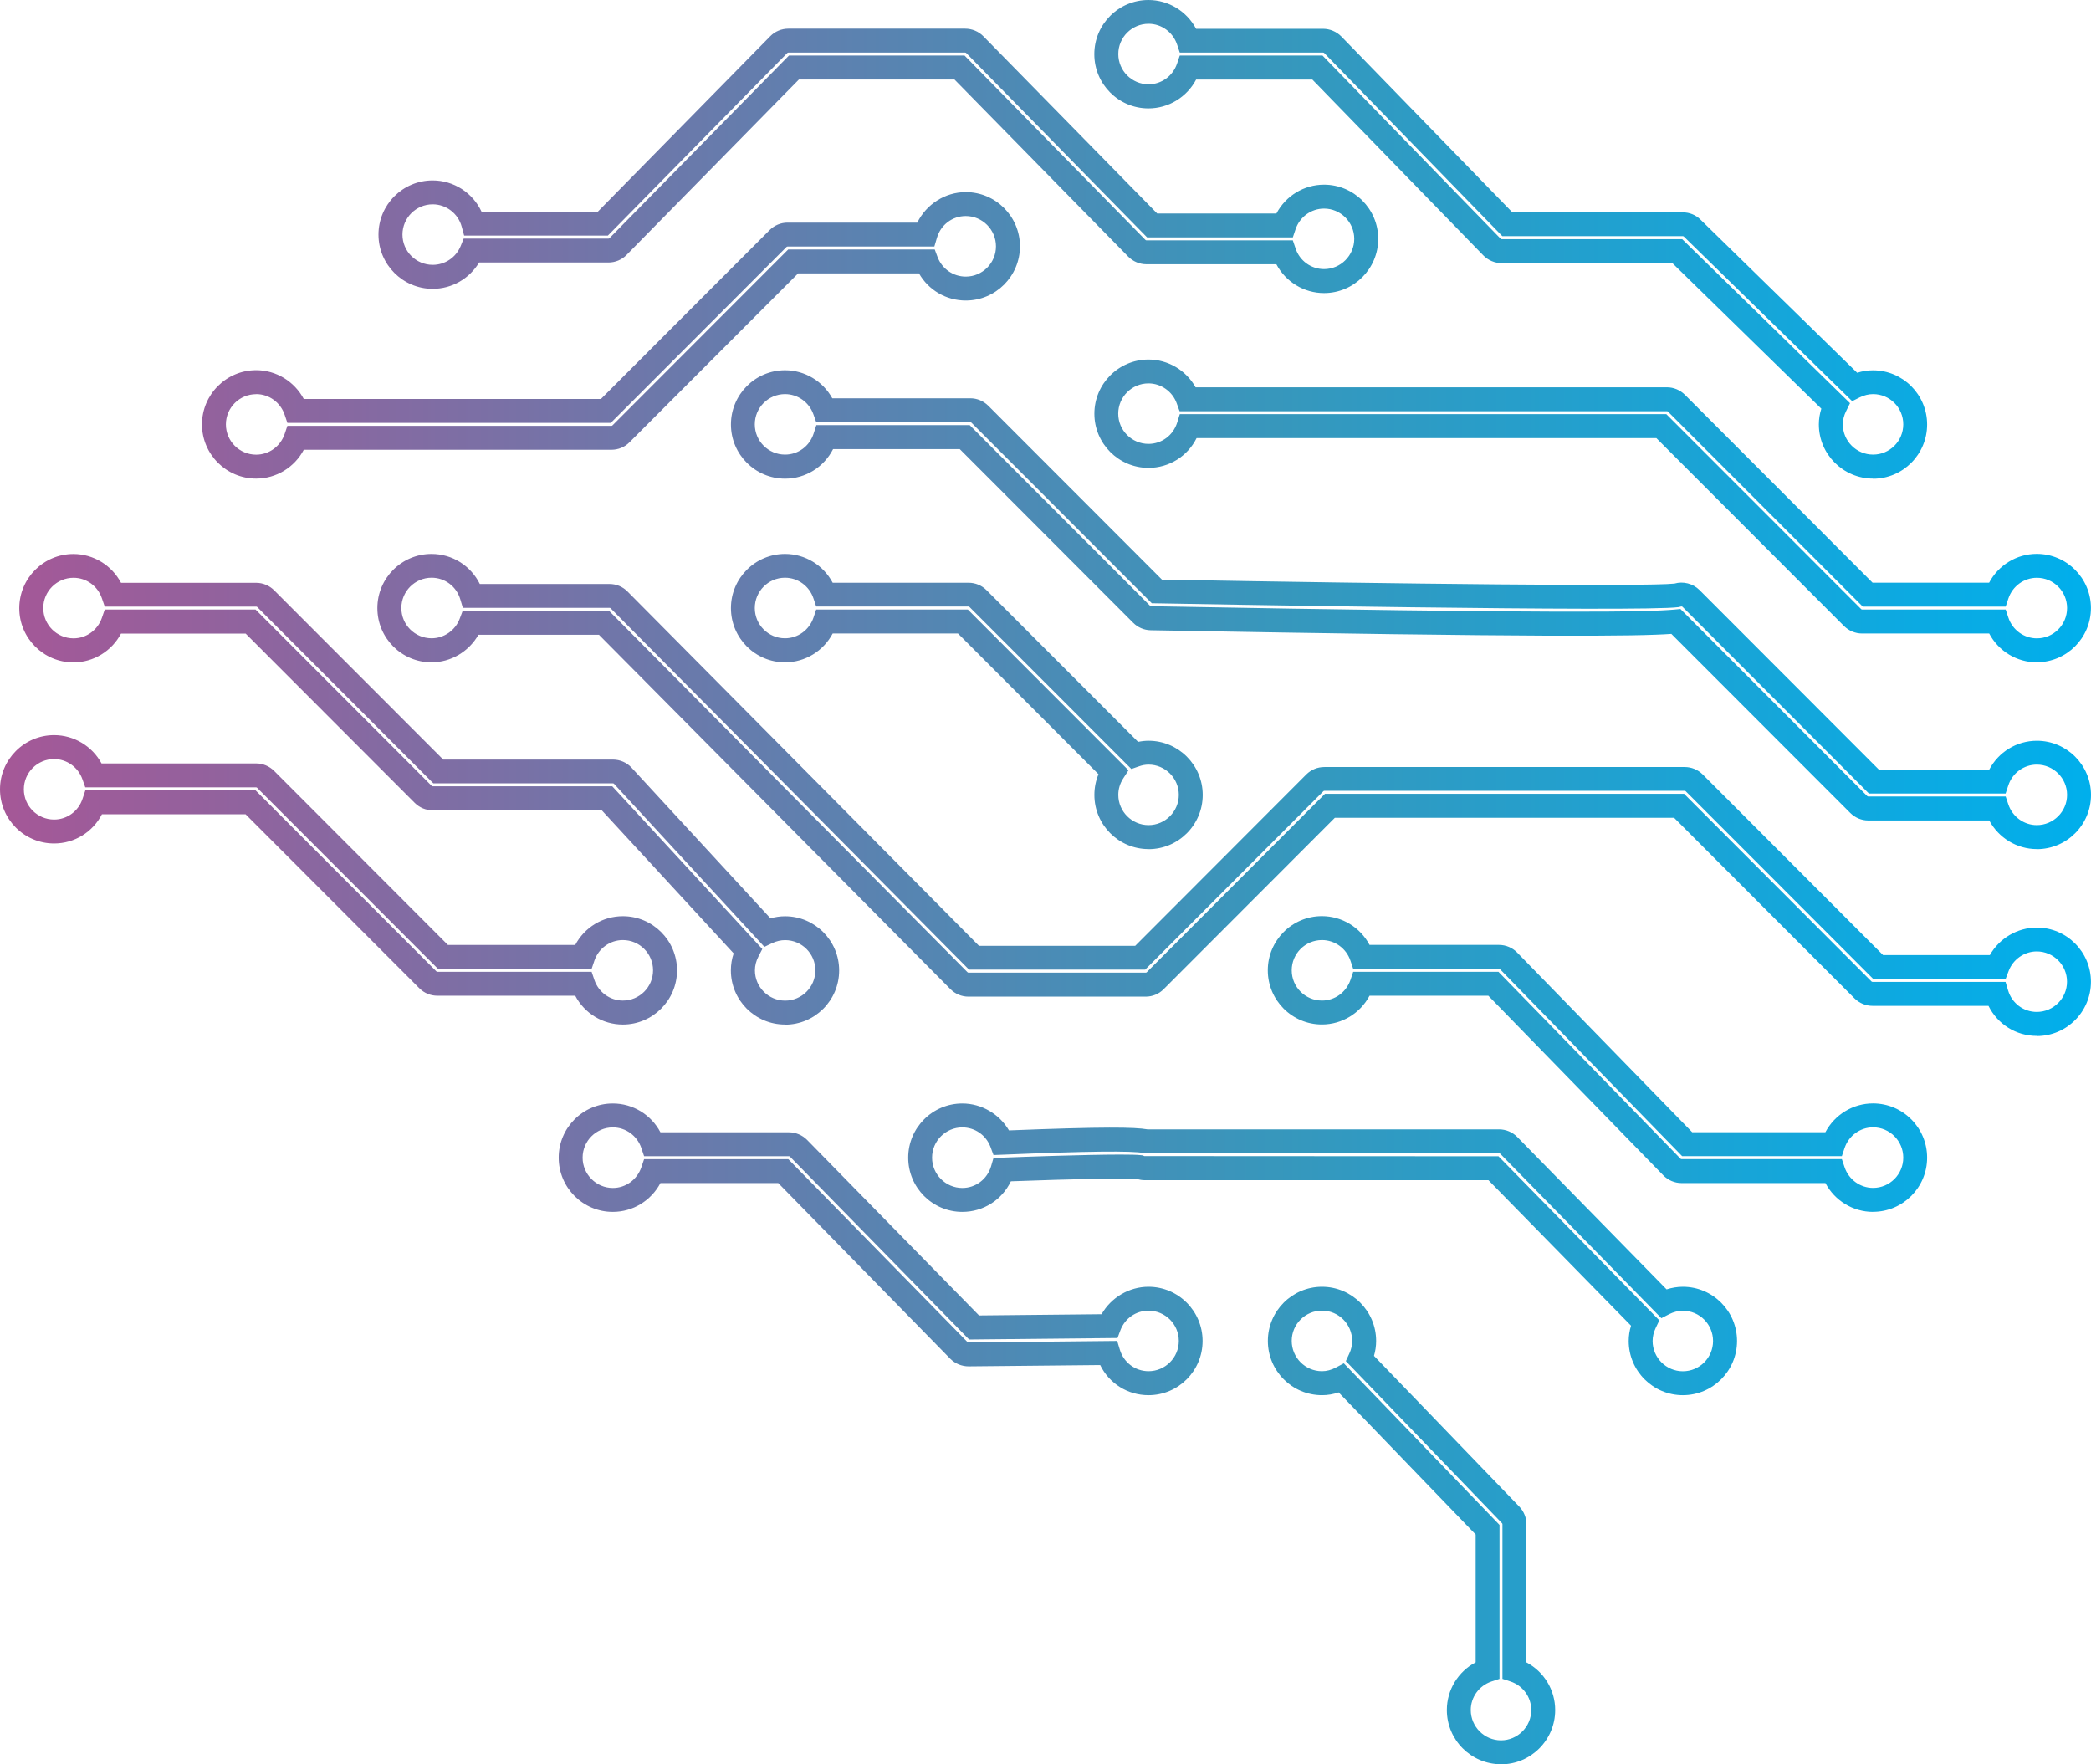 <svg xmlns="http://www.w3.org/2000/svg" width="32" height="27" viewBox="0 0 32 27" fill="none"><path d="M22.971 26.999C22.514 26.999 22.142 26.627 22.142 26.169C22.142 25.86 22.315 25.581 22.583 25.439V23.483L20.486 21.308C20.403 21.337 20.318 21.351 20.232 21.351C19.774 21.351 19.403 20.979 19.403 20.521C19.403 20.064 19.774 19.692 20.232 19.692C20.688 19.692 21.06 20.064 21.06 20.521C21.06 20.598 21.049 20.675 21.027 20.749L23.251 23.056C23.321 23.13 23.36 23.225 23.36 23.327V25.44C23.628 25.582 23.8 25.861 23.8 26.17C23.8 26.627 23.428 27 22.972 27L22.971 26.999ZM20.567 20.865L22.948 23.336V25.692L22.824 25.733C22.635 25.797 22.508 25.973 22.508 26.169C22.508 26.424 22.716 26.633 22.971 26.633C23.226 26.633 23.434 26.424 23.434 26.169C23.434 25.972 23.307 25.797 23.118 25.733L22.993 25.692V23.327C22.993 23.321 22.991 23.315 22.987 23.311L20.596 20.829L20.649 20.715C20.679 20.652 20.693 20.586 20.693 20.52C20.693 20.265 20.486 20.057 20.231 20.057C19.976 20.057 19.768 20.265 19.768 20.52C19.768 20.776 19.976 20.984 20.231 20.984C20.302 20.984 20.375 20.965 20.444 20.928L20.566 20.863L20.567 20.865ZM25.754 21.351C25.297 21.351 24.925 20.979 24.925 20.522C24.925 20.443 24.937 20.364 24.961 20.288L22.779 18.061H17.522C17.478 18.061 17.436 18.054 17.396 18.04C17.202 18.027 16.449 18.042 15.47 18.078C15.334 18.362 15.05 18.546 14.727 18.546C14.27 18.546 13.899 18.174 13.899 17.716C13.899 17.259 14.27 16.887 14.727 16.887C15.022 16.887 15.295 17.049 15.441 17.299C16.905 17.241 17.363 17.249 17.56 17.283H22.942C23.045 17.283 23.147 17.326 23.219 17.399L25.505 19.732C25.586 19.706 25.67 19.692 25.754 19.692C26.211 19.692 26.583 20.064 26.583 20.522C26.583 20.979 26.211 21.351 25.754 21.351ZM17.142 17.669C17.286 17.669 17.399 17.671 17.457 17.678L17.486 17.681L17.512 17.692L22.932 17.695L25.394 20.206L25.338 20.323C25.307 20.388 25.291 20.455 25.291 20.522C25.291 20.777 25.499 20.985 25.754 20.985C26.009 20.985 26.216 20.778 26.216 20.522C26.216 20.266 26.009 20.059 25.754 20.059C25.683 20.059 25.613 20.077 25.545 20.111L25.425 20.173L22.958 17.655C22.953 17.651 22.948 17.649 22.942 17.649H17.527L17.51 17.646C17.316 17.609 16.646 17.617 15.336 17.671L15.204 17.676L15.158 17.552C15.089 17.37 14.919 17.253 14.727 17.253C14.472 17.253 14.264 17.461 14.264 17.716C14.264 17.971 14.472 18.18 14.727 18.18C14.931 18.18 15.108 18.046 15.167 17.848L15.204 17.721L15.336 17.716C15.672 17.703 16.618 17.669 17.142 17.669H17.142ZM17.576 21.351C17.257 21.351 16.974 21.171 16.837 20.89L14.825 20.91C14.717 20.91 14.617 20.868 14.543 20.794L11.91 18.105H10.107C9.965 18.373 9.687 18.546 9.378 18.546C8.921 18.546 8.55 18.174 8.55 17.716C8.55 17.259 8.921 16.887 9.378 16.887C9.687 16.887 9.965 17.059 10.107 17.328H12.073C12.176 17.328 12.278 17.37 12.351 17.444L14.983 20.131L16.858 20.112C17.003 19.857 17.279 19.692 17.576 19.692C18.033 19.692 18.404 20.064 18.404 20.522C18.404 20.979 18.033 21.351 17.576 21.351ZM17.097 20.521L17.137 20.653C17.196 20.851 17.373 20.984 17.577 20.984C17.832 20.984 18.04 20.777 18.04 20.521C18.04 20.265 17.832 20.058 17.577 20.058C17.384 20.058 17.215 20.175 17.146 20.358L17.102 20.476L14.831 20.499L12.089 17.7C12.085 17.696 12.079 17.694 12.073 17.694H9.857L9.815 17.569C9.751 17.38 9.576 17.253 9.379 17.253C9.124 17.253 8.916 17.461 8.916 17.716C8.916 17.971 9.124 18.18 9.379 18.18C9.576 18.18 9.75 18.053 9.815 17.863L9.857 17.739H12.064L14.806 20.538C14.81 20.542 14.816 20.544 14.822 20.544L17.097 20.521ZM28.665 18.546C28.356 18.546 28.077 18.373 27.936 18.105H25.733C25.629 18.105 25.528 18.062 25.455 17.987L22.777 15.238H20.959C20.817 15.506 20.538 15.678 20.23 15.678C19.773 15.678 19.402 15.307 19.402 14.849C19.402 14.392 19.773 14.02 20.23 14.02C20.538 14.02 20.817 14.192 20.959 14.46H22.94C23.045 14.46 23.146 14.503 23.218 14.577L25.897 17.327H27.935C28.077 17.059 28.355 16.886 28.664 16.886C29.121 16.886 29.492 17.258 29.492 17.716C29.492 18.173 29.121 18.545 28.664 18.545L28.665 18.546ZM20.709 14.872H22.932L25.718 17.732C25.722 17.736 25.728 17.738 25.733 17.738H28.187L28.229 17.863C28.293 18.052 28.468 18.179 28.665 18.179C28.92 18.179 29.127 17.971 29.127 17.716C29.127 17.46 28.92 17.252 28.665 17.252C28.468 17.252 28.293 17.379 28.229 17.568L28.187 17.693H25.743L22.957 14.833C22.953 14.829 22.947 14.827 22.941 14.827H20.709L20.667 14.702C20.603 14.513 20.428 14.386 20.231 14.386C19.976 14.386 19.768 14.593 19.768 14.849C19.768 15.105 19.976 15.312 20.231 15.312C20.428 15.312 20.602 15.185 20.667 14.996L20.709 14.872ZM31.171 15.853C30.852 15.853 30.57 15.673 30.431 15.393H28.657C28.553 15.393 28.455 15.352 28.381 15.279L25.62 12.515H20.428L17.808 15.138C17.735 15.211 17.638 15.252 17.533 15.252H14.821C14.716 15.252 14.619 15.211 14.545 15.137L9.166 9.714H7.322C7.177 9.97 6.902 10.136 6.603 10.136C6.146 10.136 5.775 9.764 5.775 9.306C5.775 8.849 6.146 8.477 6.603 8.477C6.922 8.477 7.204 8.657 7.343 8.937H9.328C9.432 8.937 9.53 8.978 9.603 9.052L14.982 14.474H17.373L19.992 11.851C20.066 11.778 20.163 11.738 20.268 11.738H25.782C25.886 11.738 25.983 11.778 26.057 11.851L28.818 14.616H30.452C30.597 14.36 30.872 14.195 31.171 14.195C31.628 14.195 31.999 14.567 31.999 15.025C31.999 15.482 31.628 15.855 31.171 15.855V15.853ZM20.277 12.148H25.773L28.641 15.02C28.645 15.024 28.651 15.026 28.657 15.026H30.692L30.731 15.156C30.79 15.354 30.967 15.486 31.17 15.486C31.425 15.486 31.633 15.278 31.633 15.023C31.633 14.768 31.425 14.56 31.17 14.56C30.98 14.56 30.806 14.681 30.739 14.861L30.694 14.98H28.666L25.798 12.109C25.794 12.104 25.788 12.102 25.782 12.102H20.268C20.262 12.102 20.256 12.104 20.252 12.109L17.525 14.839H14.83L9.344 9.308C9.34 9.304 9.334 9.302 9.328 9.302H7.083L7.044 9.171C6.985 8.974 6.808 8.841 6.605 8.841C6.35 8.841 6.142 9.049 6.142 9.305C6.142 9.561 6.35 9.768 6.605 9.768C6.795 9.768 6.969 9.647 7.036 9.466L7.081 9.347H9.32L14.806 14.878C14.81 14.883 14.816 14.885 14.822 14.885H17.534C17.54 14.885 17.546 14.883 17.55 14.878L20.277 12.148ZM12.013 15.679C11.556 15.679 11.185 15.307 11.185 14.85C11.185 14.761 11.199 14.674 11.228 14.59L9.209 12.4H6.621C6.517 12.4 6.42 12.36 6.346 12.286L3.759 9.696H1.852C1.71 9.964 1.432 10.137 1.123 10.137C0.666 10.137 0.295 9.765 0.295 9.308C0.295 8.85 0.666 8.478 1.123 8.478C1.432 8.478 1.71 8.651 1.852 8.919H3.92C4.023 8.919 4.121 8.96 4.195 9.033L6.783 11.624H9.38C9.488 11.624 9.593 11.669 9.666 11.749L11.791 14.054C11.864 14.033 11.939 14.022 12.014 14.022C12.471 14.022 12.842 14.394 12.842 14.851C12.842 15.309 12.471 15.681 12.014 15.681L12.013 15.679ZM1.601 9.328H3.911L6.606 12.026C6.611 12.03 6.616 12.033 6.622 12.033H9.37L11.666 14.523L11.607 14.637C11.571 14.707 11.553 14.778 11.553 14.85C11.553 15.105 11.761 15.313 12.015 15.313C12.27 15.313 12.478 15.106 12.478 14.85C12.478 14.594 12.27 14.387 12.015 14.387C11.95 14.387 11.884 14.402 11.819 14.432L11.698 14.49L9.397 11.995C9.393 11.99 9.387 11.988 9.38 11.988H6.632L3.937 9.29C3.933 9.285 3.927 9.283 3.921 9.283H1.603L1.56 9.158C1.497 8.969 1.322 8.842 1.125 8.842C0.87 8.842 0.662 9.05 0.662 9.305C0.662 9.561 0.87 9.769 1.125 9.769C1.322 9.769 1.496 9.642 1.56 9.453L1.603 9.328H1.601ZM9.532 15.679C9.223 15.679 8.944 15.507 8.803 15.238H6.694C6.59 15.238 6.493 15.198 6.419 15.125L3.758 12.461H1.56C1.42 12.733 1.141 12.908 0.828 12.908C0.371 12.908 0 12.537 0 12.079C0 11.622 0.371 11.25 0.828 11.25C1.133 11.25 1.411 11.419 1.554 11.683H3.92C4.023 11.683 4.121 11.724 4.195 11.797L6.855 14.461H8.803C8.945 14.192 9.224 14.021 9.532 14.021C9.989 14.021 10.361 14.392 10.361 14.85C10.361 15.307 9.989 15.679 9.532 15.679H9.532ZM1.307 12.094H3.91L6.678 14.865C6.682 14.869 6.688 14.872 6.694 14.872H9.054L9.096 14.996C9.16 15.185 9.335 15.312 9.532 15.312C9.787 15.312 9.994 15.105 9.994 14.849C9.994 14.593 9.787 14.386 9.532 14.386C9.335 14.386 9.16 14.513 9.096 14.702L9.054 14.827H6.703L3.935 12.056C3.931 12.052 3.925 12.049 3.919 12.049H1.305L1.262 11.927C1.197 11.741 1.022 11.616 0.828 11.616C0.573 11.616 0.365 11.823 0.365 12.079C0.365 12.335 0.573 12.542 0.828 12.542C1.027 12.542 1.202 12.413 1.264 12.222L1.306 12.095L1.307 12.094ZM31.171 12.994C30.864 12.994 30.586 12.822 30.443 12.556H28.592C28.489 12.556 28.391 12.515 28.317 12.442L25.578 9.701C25.053 9.738 23.551 9.754 17.61 9.645C17.509 9.643 17.414 9.603 17.342 9.531L14.688 6.873H12.749C12.609 7.148 12.329 7.325 12.014 7.325C11.557 7.325 11.186 6.953 11.186 6.496C11.186 6.038 11.557 5.666 12.014 5.666C12.317 5.666 12.593 5.834 12.737 6.095H14.849C14.953 6.095 15.05 6.136 15.124 6.209L17.782 8.87C21.397 8.936 25.206 8.978 25.625 8.931C25.76 8.892 25.909 8.93 26.009 9.03L28.755 11.779H30.442C30.583 11.509 30.862 11.336 31.172 11.336C31.628 11.336 32 11.708 32 12.165C32 12.623 31.628 12.995 31.172 12.995L31.171 12.994ZM25.717 9.32L28.576 12.183C28.581 12.187 28.587 12.189 28.592 12.189H30.694L30.736 12.313C30.8 12.501 30.975 12.627 31.171 12.627C31.426 12.627 31.634 12.419 31.634 12.164C31.634 11.909 31.426 11.701 31.171 11.701C30.973 11.701 30.798 11.828 30.735 12.018L30.693 12.144H28.602L25.749 9.287C25.741 9.279 25.73 9.28 25.725 9.282L25.689 9.291C25.144 9.369 18.004 9.239 17.701 9.233L17.627 9.232L14.865 6.467C14.861 6.462 14.855 6.46 14.849 6.46H12.491L12.447 6.338C12.381 6.154 12.207 6.031 12.014 6.031C11.759 6.031 11.551 6.238 11.551 6.494C11.551 6.75 11.759 6.957 12.014 6.957C12.215 6.957 12.391 6.827 12.452 6.633L12.493 6.506H14.84L17.601 9.271C17.606 9.275 17.612 9.277 17.617 9.277C23.941 9.394 25.222 9.366 25.631 9.328L25.717 9.32ZM17.576 12.994C17.119 12.994 16.748 12.622 16.748 12.165C16.748 12.055 16.769 11.948 16.811 11.848L14.661 9.695H12.743C12.601 9.963 12.322 10.136 12.014 10.136C11.557 10.136 11.186 9.764 11.186 9.306C11.186 8.849 11.557 8.477 12.014 8.477C12.322 8.477 12.601 8.649 12.743 8.918H14.822C14.926 8.918 15.024 8.958 15.097 9.031L17.417 11.353C17.471 11.342 17.524 11.336 17.578 11.336C18.034 11.336 18.406 11.708 18.406 12.165C18.406 12.623 18.034 12.995 17.578 12.995L17.576 12.994ZM12.491 9.328H14.812L17.27 11.788L17.189 11.913C17.14 11.989 17.114 12.075 17.114 12.164C17.114 12.419 17.322 12.627 17.577 12.627C17.832 12.627 18.04 12.419 18.04 12.164C18.04 11.909 17.832 11.701 17.577 11.701C17.528 11.701 17.478 11.71 17.423 11.73L17.314 11.768L14.837 9.289C14.833 9.284 14.827 9.282 14.822 9.282H12.491L12.449 9.158C12.386 8.968 12.21 8.841 12.013 8.841C11.758 8.841 11.551 9.049 11.551 9.305C11.551 9.561 11.758 9.768 12.013 9.768C12.21 9.768 12.385 9.641 12.449 9.452L12.491 9.327V9.328ZM31.171 10.136C30.862 10.136 30.584 9.963 30.442 9.695H28.497C28.393 9.695 28.295 9.654 28.221 9.581L25.349 6.705H18.312C18.174 6.982 17.892 7.16 17.576 7.16C17.119 7.16 16.748 6.788 16.748 6.331C16.748 5.874 17.119 5.502 17.576 5.502C17.877 5.502 18.152 5.668 18.297 5.927H25.51C25.613 5.927 25.711 5.968 25.785 6.041L28.657 8.917H30.441C30.583 8.649 30.862 8.476 31.17 8.476C31.627 8.476 31.999 8.848 31.999 9.305C31.999 9.763 31.627 10.135 31.17 10.135L31.171 10.136ZM18.055 6.338H25.501L28.482 9.321C28.486 9.326 28.492 9.328 28.497 9.328H30.694L30.736 9.453C30.799 9.642 30.975 9.769 31.172 9.769C31.427 9.769 31.634 9.561 31.634 9.305C31.634 9.05 31.427 8.842 31.172 8.842C30.975 8.842 30.8 8.969 30.736 9.158L30.694 9.283H28.507L25.526 6.299C25.522 6.295 25.516 6.293 25.51 6.293H18.052L18.008 6.172C17.942 5.99 17.768 5.867 17.576 5.867C17.321 5.867 17.113 6.074 17.113 6.33C17.113 6.586 17.321 6.793 17.576 6.793C17.778 6.793 17.954 6.662 18.015 6.467L18.055 6.338L18.055 6.338ZM28.665 7.324C28.208 7.324 27.835 6.952 27.835 6.495C27.835 6.414 27.848 6.332 27.873 6.254L25.594 4.027H22.981C22.877 4.027 22.775 3.984 22.702 3.91L20.084 1.218H18.305C18.163 1.486 17.884 1.659 17.575 1.659C17.118 1.659 16.747 1.287 16.747 0.829C16.747 0.372 17.118 0 17.575 0C17.884 0 18.162 0.173 18.305 0.441H20.248C20.352 0.441 20.454 0.484 20.527 0.558L23.145 3.25H25.753C25.855 3.25 25.951 3.289 26.024 3.361L28.422 5.705C28.501 5.679 28.582 5.667 28.664 5.667C29.121 5.667 29.492 6.039 29.492 6.496C29.492 6.954 29.121 7.326 28.664 7.326L28.665 7.324ZM18.054 0.85H20.239L22.965 3.653C22.969 3.657 22.975 3.66 22.981 3.66H25.744L28.312 6.17L28.253 6.29C28.219 6.357 28.202 6.426 28.202 6.494C28.202 6.749 28.41 6.957 28.665 6.957C28.92 6.957 29.127 6.75 29.127 6.494C29.127 6.238 28.92 6.031 28.665 6.031C28.597 6.031 28.528 6.048 28.461 6.081L28.345 6.139L25.769 3.62C25.765 3.616 25.759 3.614 25.753 3.614H22.991L20.265 0.811C20.26 0.807 20.255 0.805 20.249 0.805H18.055L18.013 0.68C17.949 0.491 17.774 0.364 17.577 0.364C17.322 0.364 17.114 0.571 17.114 0.827C17.114 1.083 17.322 1.29 17.577 1.29C17.774 1.29 17.948 1.164 18.013 0.974L18.055 0.85L18.054 0.85ZM3.92 7.324C3.463 7.324 3.091 6.952 3.091 6.495C3.091 6.037 3.463 5.665 3.92 5.665C4.228 5.665 4.506 5.838 4.649 6.106H9.196L11.778 3.521C11.851 3.448 11.949 3.407 12.053 3.407H14.038C14.175 3.127 14.463 2.94 14.78 2.94C15.237 2.94 15.609 3.312 15.609 3.77C15.609 4.227 15.237 4.599 14.78 4.599C14.48 4.599 14.21 4.44 14.064 4.184H12.214L9.632 6.77C9.559 6.843 9.461 6.883 9.356 6.883H4.649C4.507 7.152 4.228 7.324 3.92 7.324ZM3.92 6.032C3.665 6.032 3.457 6.239 3.457 6.495C3.457 6.751 3.665 6.958 3.92 6.958C4.117 6.958 4.291 6.831 4.356 6.642L4.398 6.517H9.356C9.362 6.517 9.368 6.515 9.372 6.511L12.062 3.818H14.305L14.349 3.936C14.419 4.116 14.588 4.233 14.78 4.233C15.034 4.233 15.242 4.026 15.242 3.77C15.242 3.514 15.034 3.306 14.78 3.306C14.574 3.306 14.396 3.441 14.338 3.641L14.299 3.773H12.052C12.047 3.773 12.041 3.775 12.037 3.779L9.347 6.472H4.398L4.356 6.347C4.292 6.158 4.117 6.031 3.92 6.031V6.032ZM20.263 4.485C19.954 4.485 19.676 4.313 19.533 4.044H17.545C17.441 4.044 17.341 4.002 17.268 3.929L14.607 1.217H12.226L9.589 3.901C9.517 3.975 9.415 4.017 9.312 4.017H7.332C7.183 4.265 6.917 4.42 6.621 4.42C6.165 4.42 5.792 4.048 5.792 3.59C5.792 3.132 6.164 2.761 6.621 2.761C6.945 2.761 7.235 2.951 7.369 3.239H9.149L11.787 0.555C11.859 0.481 11.96 0.439 12.064 0.439H14.771C14.875 0.439 14.976 0.481 15.049 0.555L17.709 3.267H19.534C19.676 2.998 19.955 2.826 20.263 2.826C20.72 2.826 21.092 3.198 21.092 3.655C21.092 4.113 20.72 4.485 20.263 4.485H20.263ZM12.073 0.85H14.761L17.529 3.671C17.533 3.675 17.539 3.678 17.545 3.678H19.785L19.827 3.802C19.89 3.992 20.066 4.118 20.263 4.118C20.517 4.118 20.725 3.91 20.725 3.655C20.725 3.4 20.517 3.192 20.263 3.192C20.066 3.192 19.891 3.319 19.827 3.508L19.785 3.633H17.555L14.787 0.812C14.783 0.808 14.777 0.805 14.771 0.805H12.064C12.058 0.805 12.052 0.808 12.048 0.812L9.303 3.605H7.103L7.066 3.47C7.012 3.268 6.829 3.127 6.622 3.127C6.367 3.127 6.159 3.334 6.159 3.59C6.159 3.846 6.367 4.053 6.622 4.053C6.81 4.053 6.978 3.94 7.05 3.765L7.096 3.651H9.312C9.318 3.651 9.324 3.649 9.328 3.644L12.073 0.851V0.85Z" fill="url(#paint0_linear_31_264)"></path><defs><linearGradient id="paint0_linear_31_264" x1="0" y1="13.499" x2="31.999" y2="13.499" gradientUnits="userSpaceOnUse"><stop stop-color="#A55797"></stop><stop offset="0.61" stop-color="#3797BC"></stop><stop offset="1" stop-color="#00AFEC"></stop></linearGradient></defs></svg>